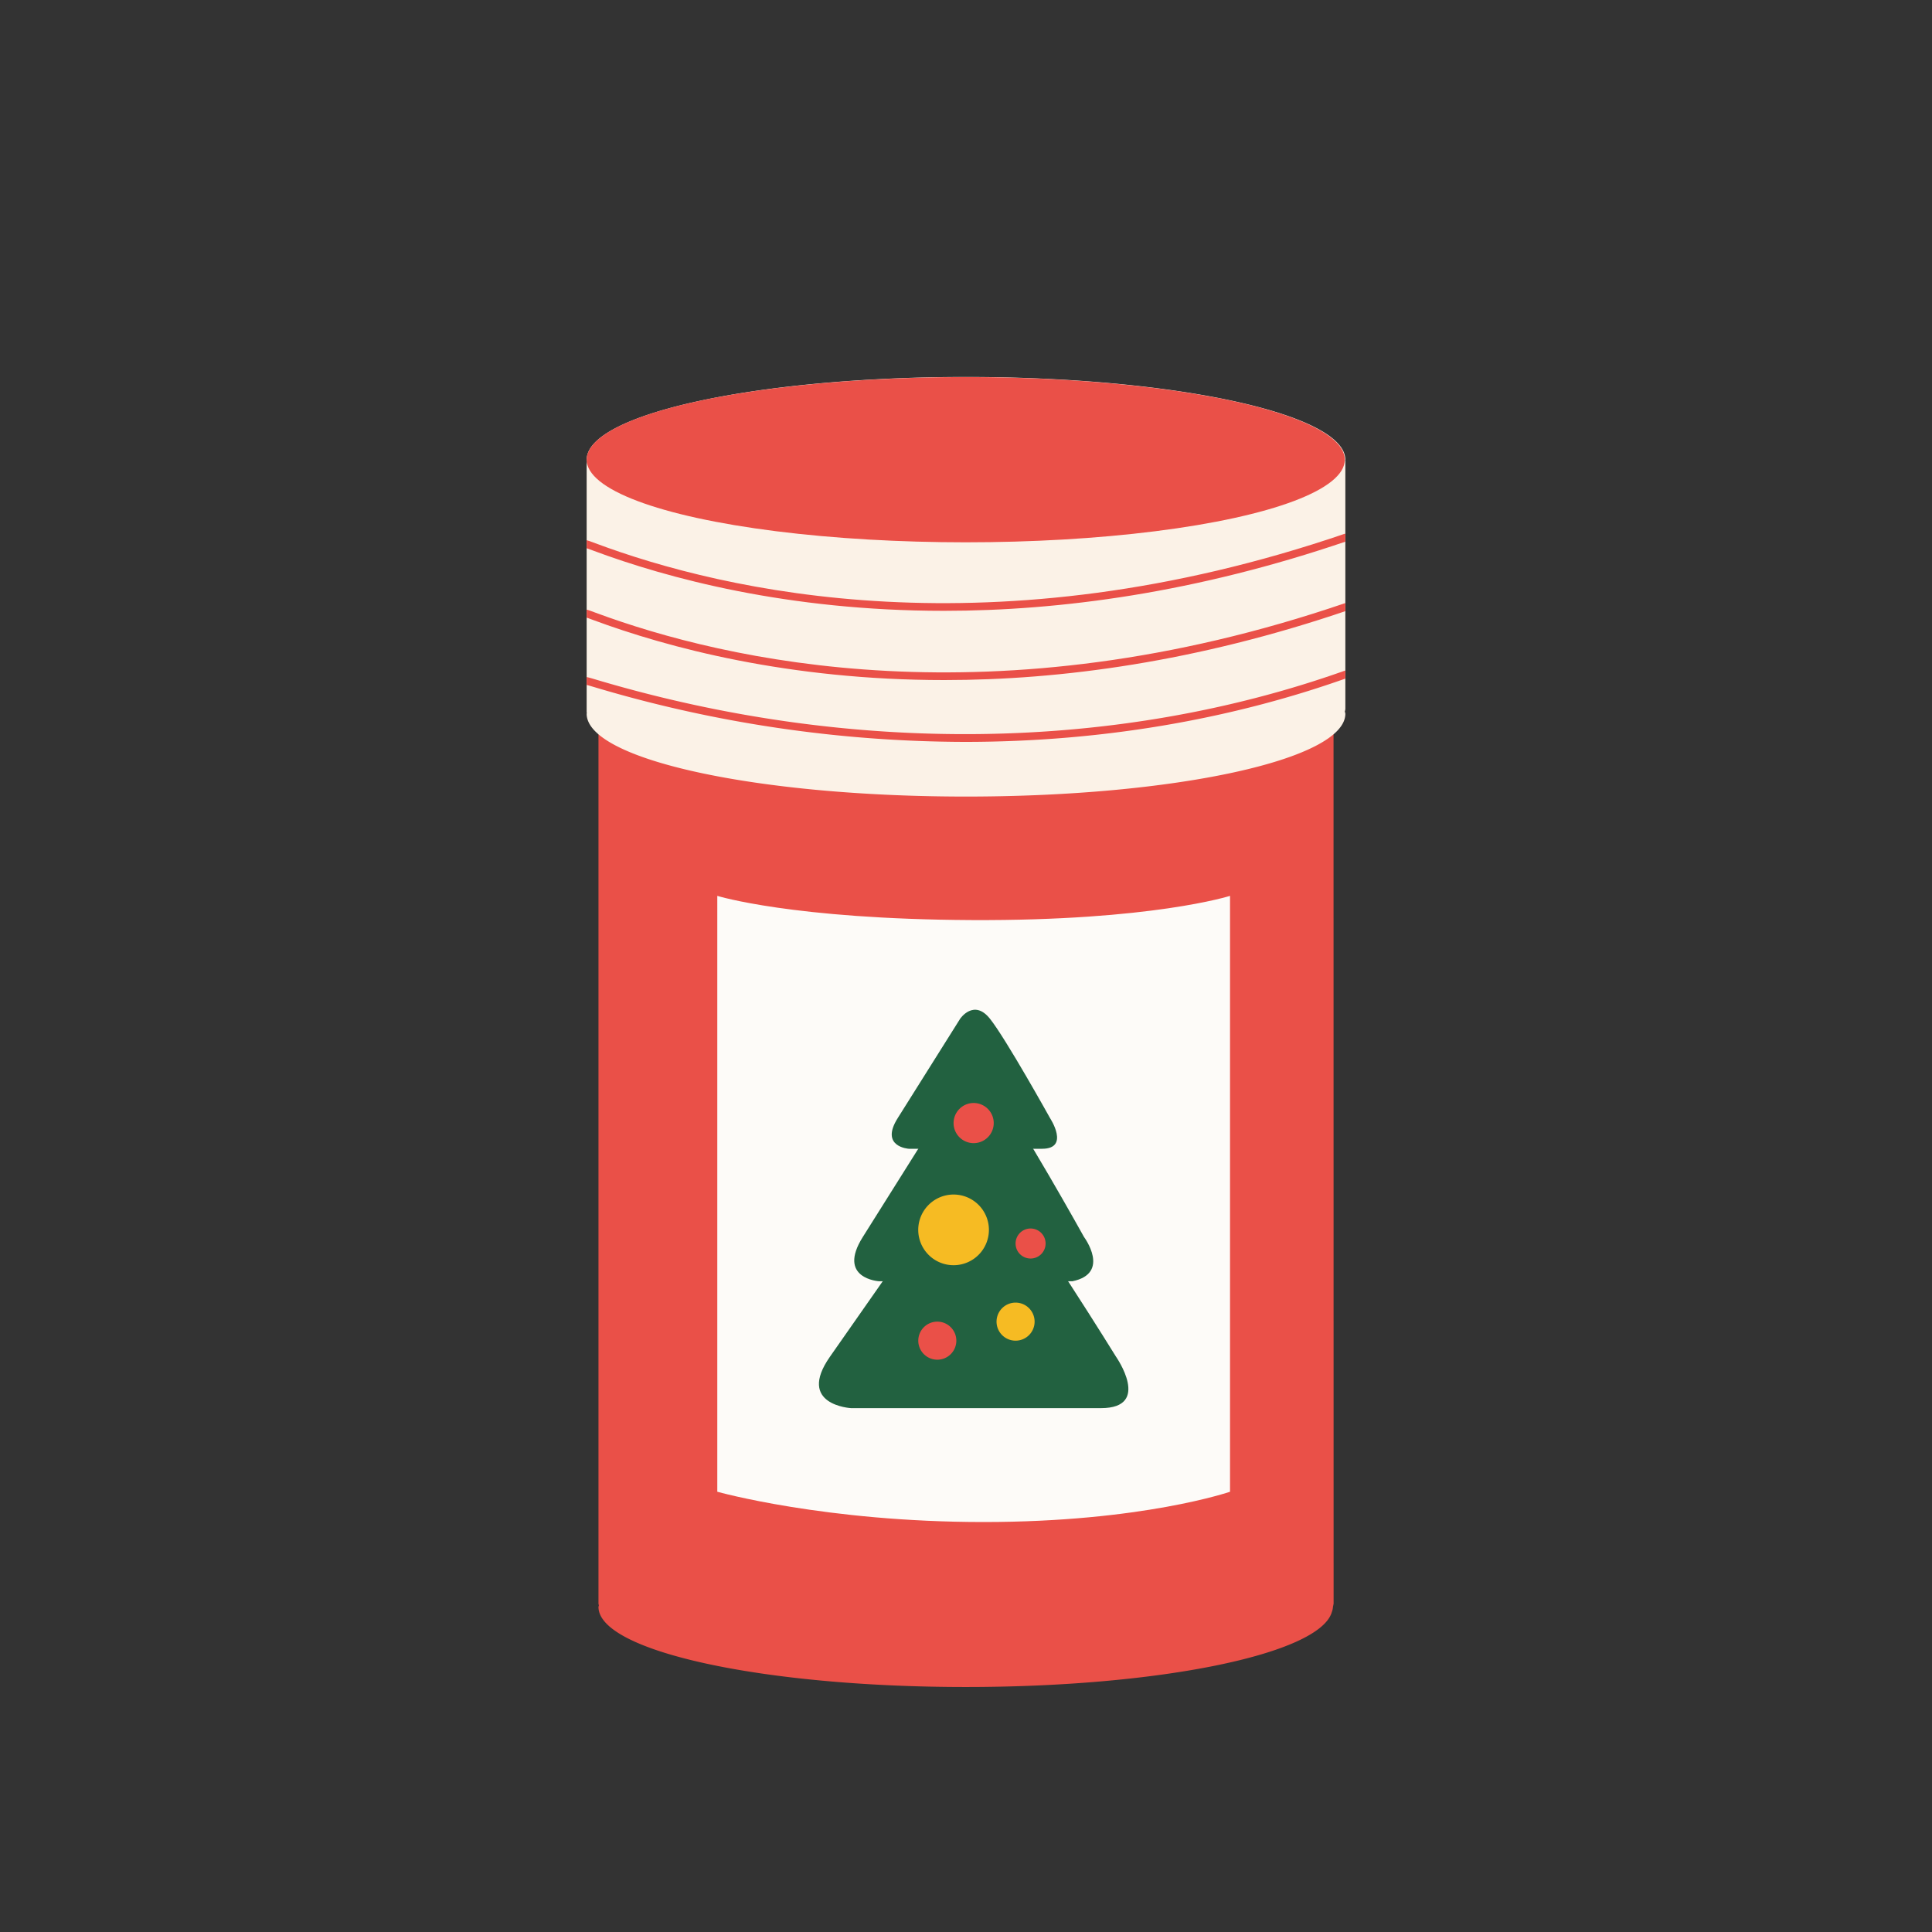 <svg xmlns="http://www.w3.org/2000/svg" id="Calque_1" data-name="Calque 1" viewBox="0 0 1000 1000"><rect x="0" y="0" width="1000" height="1000" fill="#333333" stroke="none"/><defs><clipPath id="clip-path"><path fill="none" d="M696.35 236.07c0-23.69-87.91-42.88-196.35-42.88s-196.35 19.19-196.35 42.88a8.67 8.67 0 0 0 .21.88 13.83 13.83 0 0 0-.21 2v127.7c0 .15.08.28.09.43s-.09.24-.09.37c0 23.68 87.91 42.88 196.35 42.88s196.35-19.2 196.35-42.88a9.72 9.72 0 0 0-.27-1.16 6.44 6.44 0 0 0 .27-1.32v-128.1c0-.15-.08-.28-.09-.43s.09-.25.09-.37"/></clipPath><style>.cls-2{fill:#ea5048}.cls-6{fill:#226140}.cls-7{fill:#f6bb23}</style></defs><path d="M690.23 287.58a12 12 0 0 0-12-12H321.77a12 12 0 0 0-12 12V830c0 .33.17.61.19.93s-.19.55-.19.82c0 22.89 85.11 41.44 190.09 41.44 100.45 0 182.49-17 189.41-38.51 0-.07 0-.16.06-.23a10.05 10.05 0 0 0 .62-2.7v-.18a12.14 12.14 0 0 0 .32-1.57z" class="cls-2"/><path fill="#fdfbf8" d="M636.66 772.12s-45.48 15.68-127.55 15.68-137.84-15.68-137.84-15.68V463.7s38.86 12.09 131.81 12.53 133.58-12.53 133.58-12.53z"/><path fill="#fbf2e7" d="M696.35 238c0-23.69-87.91-42.89-196.35-42.89S303.65 214.35 303.65 238a8.67 8.67 0 0 0 .21.88 13.69 13.69 0 0 0-.21 2v127.74c0 .15.08.28.09.43s-.09.24-.09.37c0 23.68 87.91 42.88 196.35 42.88s196.35-19.2 196.35-42.88a9.72 9.72 0 0 0-.27-1.16 6.54 6.54 0 0 0 .27-1.33V238.84c0-.15-.08-.28-.09-.43s.09-.25.09-.41"/><ellipse cx="499.86" cy="237.93" class="cls-2" rx="196.21" ry="42.77"/><g clip-path="url(#clip-path)"><path d="M488.48 316.16c-80.76 0-143.14-16.86-181.62-31.23-1.83-.68-3.57-1.33-4-1.41l.37-1.73-.17-.21h-2l.87-1.65c1-.71 1.21-.62 6.3 1.28 66.67 24.9 205.74 57.34 388-5l1.29 3.76c-78.33 26.81-148.8 36.19-209.04 36.19" class="cls-2"/><path d="M488.77 352c-80.74 0-143.26-16.81-181.86-31.13-1.86-.69-3.61-1.34-4-1.42l.37-1.73-.17-.2h-2l.86-1.66c1-.7 1.21-.62 6.34 1.29 66.92 24.82 206.3 57.16 388-5l1.29 3.76C619.42 342.58 549 352 488.77 352" class="cls-2"/><path d="M499.46 384a673.56 673.56 0 0 1-190.69-28c-2.79-.83-5.21-1.54-5.72-1.61l.23-1.74-.18-.2h-2l.8-1.62c1-.73 1-.73 8 1.36 131 38.76 268.21 36.93 386.36-5.12l1.33 3.74C635.55 372.93 568.3 384 499.46 384" class="cls-2"/></g><path d="M464.61 578.8 497 527.26s7.06-10.39 15.37 0 31.17 51.54 31.17 51.54 10.39 15.8-4.16 15.8h-69s-15.12-.92-5.77-15.8" class="cls-6"/><path d="m446.58 640.27 47-74.76s10.25-15.08 22.3 0 45.21 74.76 45.21 74.76 14 18.75-6 22.91H455s-22-1.33-8.42-22.91" class="cls-6"/><path d="m429.59 702.22 60.78-86.89s13.25-17.52 28.83 0 58.44 86.89 58.44 86.89 18.7 26.63-7.79 26.63H440.5s-28.45-1.55-10.91-26.63" class="cls-6"/><path d="M514.35 581.3A10.39 10.39 0 1 1 504 570.91a10.39 10.39 0 0 1 10.35 10.39" class="cls-2"/><path d="M511.86 636.58a18.29 18.29 0 1 1-18.29-18.29 18.29 18.29 0 0 1 18.29 18.29" class="cls-7"/><path d="M495 693.94a9.85 9.85 0 1 1-9.85-9.86 9.85 9.85 0 0 1 9.85 9.86m46.2-50.29a7.77 7.77 0 1 1-7.77-7.78 7.77 7.77 0 0 1 7.77 7.78" class="cls-2"/><path d="M535.51 684.08a9.85 9.85 0 1 1-9.85-9.85 9.85 9.85 0 0 1 9.85 9.85" class="cls-7"/></svg>